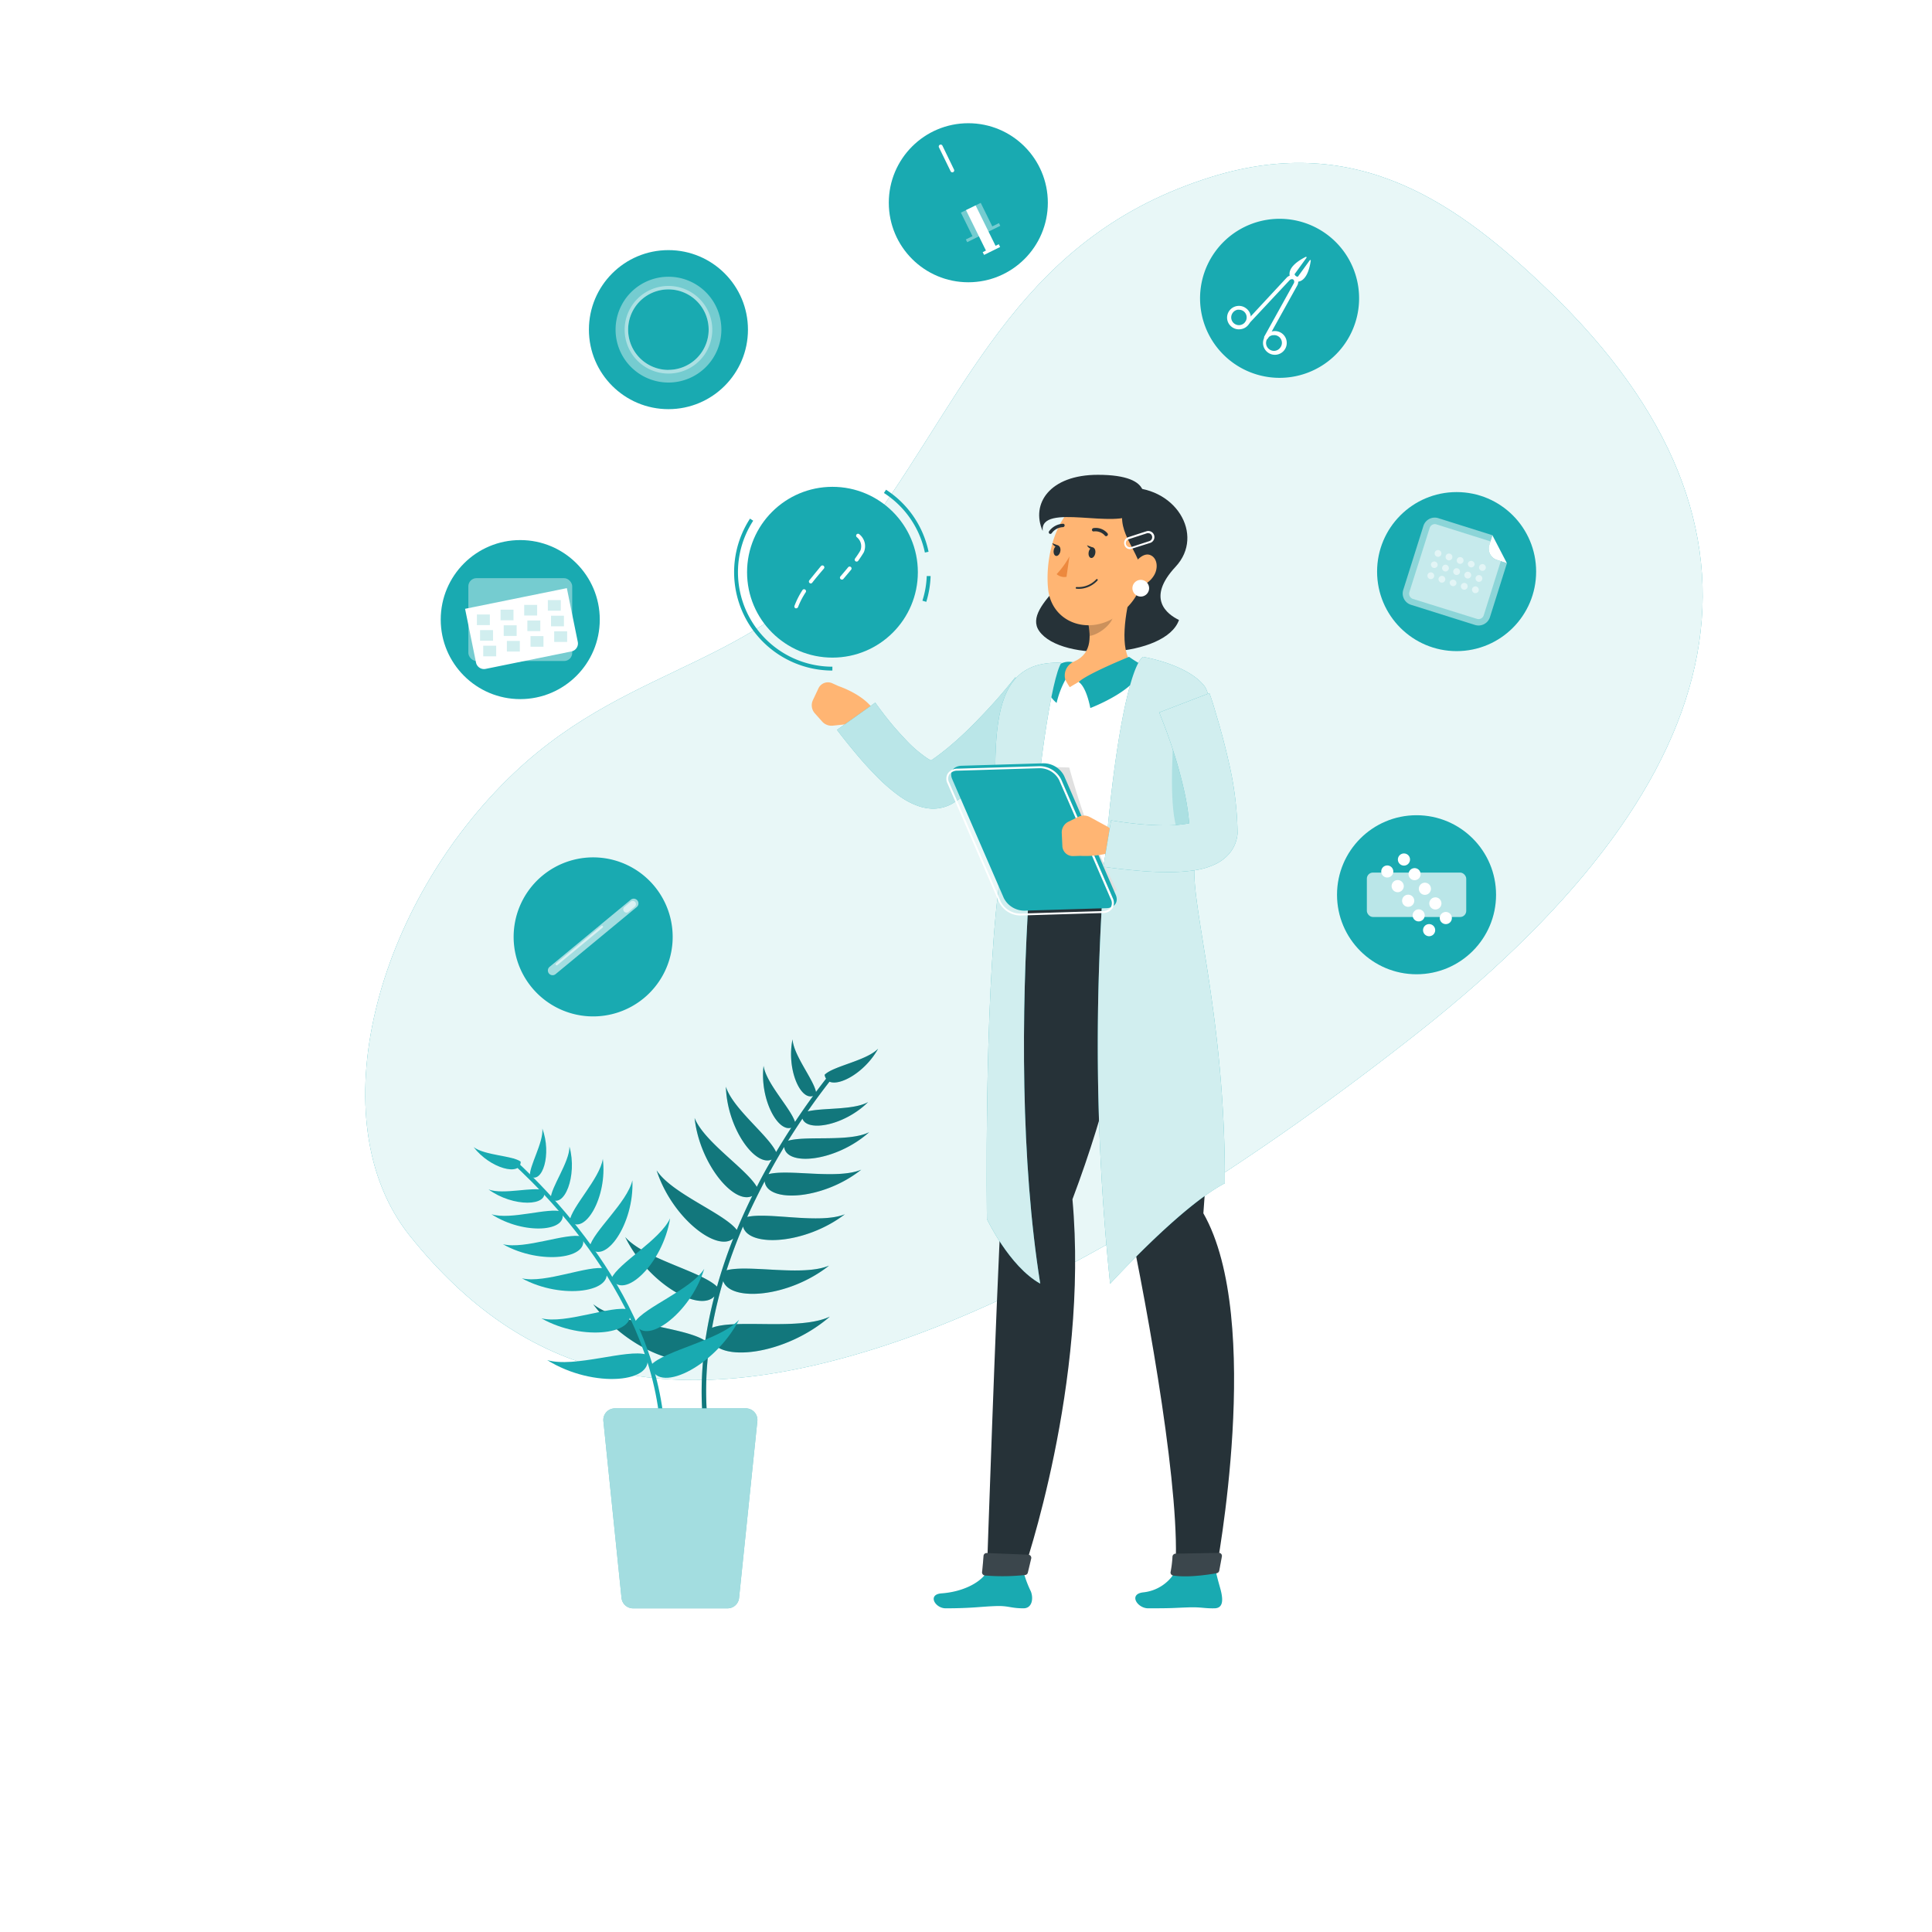 <svg class="animated" id="freepik_stories-contraception-methods" xmlns="http://www.w3.org/2000/svg"
  viewBox="0 0 500 500" version="1.1" xmlns:xlink="http://www.w3.org/1999/xlink" xmlns:svgjs="http://svgjs.com/svgjs">
  <style>
    svg#freepik_stories-contraception-methods:not(.animated) .animable {
      opacity: 0;
    }

    svg#freepik_stories-contraception-methods.animated #freepik--contraception-methods--inject-69 {
      animation: 1.5s Infinite linear wind;
      animation-delay: 0s;
    }

    svg#freepik_stories-contraception-methods.animated #freepik--Character--inject-69 {
      animation: 1.5s Infinite linear floating;
      animation-delay: 0s;
    }

    @keyframes wind {
      0% {
        transform: rotate(0deg);
      }

      25% {
        transform: rotate(1deg);
      }

      75% {
        transform: rotate(-1deg);
      }
    }

    @keyframes floating {
      0% {
        opacity: 1;
        transform: translateY(0px);
      }

      50% {
        transform: translateY(-10px);
      }

      100% {
        opacity: 1;
        transform: translateY(0px);
      }
    }

    .animator-hidden {
      display: none;
    }
  </style>
  <g id="freepik--background-simple--inject-69" class="animable" style="transform-origin: 267.587px 199.665px;">
    <path
      d="M106.09,319.86c-23.77-29.66-9-85.76,27-119.87,31.44-29.75,65.25-26.63,92.7-65,25.58-35.75,39.05-74,87.62-89.17C351.64,33.9,377.82,53.08,401,75.44c63.42,61.16,49.62,125.45-33.24,191.18C328.16,298,276.15,332.78,229.3,348.13,173.08,366.55,135.55,356.64,106.09,319.86Z"
      style="fill: #19aab1; transform-origin: 267.587px 199.665px;" id="elu5uwaqhyxp" class="animable"></path>
    <g id="elpj14b9b9le">
      <path
        d="M106.09,319.86c-23.77-29.66-9-85.76,27-119.87,31.44-29.75,65.25-26.63,92.7-65,25.58-35.75,39.05-74,87.62-89.17C351.64,33.9,377.82,53.08,401,75.44c63.42,61.16,49.62,125.45-33.24,191.18C328.16,298,276.15,332.78,229.3,348.13,173.08,366.55,135.55,356.64,106.09,319.86Z"
        style="fill: rgb(255, 255, 255); opacity: 0.9; transform-origin: 267.587px 199.665px;" class="animable"
        id="eltf8ksed9cbr"></path>
    </g>
  </g>
  <g id="freepik--Shadow--inject-69" class="animable animator-hidden" style="transform-origin: 250px 416.24px;">
    <ellipse id="freepik--path--inject-69" cx="250" cy="416.24" rx="193.89" ry="11.32"
      style="fill: rgb(245, 245, 245); transform-origin: 250px 416.24px;" class="animable"></ellipse>
  </g>
  <g id="freepik--contraception-methods--inject-69" class="animable" style="transform-origin: 257.39px 146.97px;">
    <g id="elbi5rtunglri">
      <circle cx="250.6" cy="52.47" r="20.58"
        style="fill: #19aab1; transform-origin: 250.6px 52.47px; transform: rotate(-2.85deg);" class="animable"
        id="el22kohm2olfaj"></circle>
    </g>
    <path
      d="M246.47,44.6a.51.51,0,0,1-.45-.27L243,38.14a.5.5,0,0,1,.9-.44l3,6.18a.5.5,0,0,1-.23.67A.42.42,0,0,1,246.47,44.6Z"
      style="fill: rgb(255, 255, 255); transform-origin: 244.95px 41.01px;" id="eld5aqffop9hg" class="animable">
    </path>
    <g id="elmn3zvnoo43k">
      <polygon
        points="256.81 58.59 253.81 52.5 248.68 55.03 251.68 61.12 249.96 61.97 250.31 62.67 258.87 58.44 258.53 57.74 256.81 58.59"
        style="fill: rgb(255, 255, 255); opacity: 0.4; transform-origin: 253.775px 57.585px;" class="animable"
        id="el4wgkxoa3pw3"></polygon>
    </g>
    <polygon
      points="257.65 63.62 252.49 53.16 250 54.38 255.16 64.84 254.32 65.26 254.68 65.97 258.83 63.92 258.48 63.2 257.65 63.62"
      style="fill: rgb(255, 255, 255); transform-origin: 254.415px 59.565px;" id="elj43rpvi7ehh" class="animable">
    </polygon>
    <path d="M347.82,89.28a20.58,20.58,0,1,1-4.59-28.74A20.58,20.58,0,0,1,347.82,89.28Z"
      style="fill: #19aab1; transform-origin: 331.155px 77.205px;" id="els4173d86kc" class="animable"></path>
    <path d="M338.13,66.69,334.28,72a.16.16,0,0,1-.26,0c-.38-.65-1.23-2.91,3.91-5.53A.16.16,0,0,1,338.13,66.69Z"
      style="fill: rgb(255, 255, 255); transform-origin: 335.934px 69.263px;" id="elz99a20jafqa" class="animable">
    </path>
    <path
      d="M327.65,87.79a.53.53,0,0,1-.24-.06.49.49,0,0,1-.19-.68l7.59-13.69a.87.87,0,0,0,0-.91l-.7-1a.49.49,0,0,1,.13-.69.5.5,0,0,1,.69.12l.7,1a1.87,1.87,0,0,1,.1,2l-7.6,13.7A.5.5,0,0,1,327.65,87.79Z"
      style="fill: rgb(255, 255, 255); transform-origin: 331.562px 79.233px;" id="elvgkkot892si" class="animable">
    </path>
    <path
      d="M329.7,91.81a3.07,3.07,0,1,1,.48,0A2.59,2.59,0,0,1,329.7,91.81Zm0-5.06a1.83,1.83,0,0,0-.33,0,2,2,0,0,0-1.32.82,2,2,0,0,0,.45,2.83,2,2,0,0,0,2.84-.45h0a2,2,0,0,0-1.64-3.22Z"
      style="fill: rgb(255, 255, 255); transform-origin: 329.94px 88.75px;" id="el8ymstmvsrxc" class="animable">
    </path>
    <path d="M339,67.31l-3.85,5.31a.15.15,0,0,0,.08.24c.74.17,3.16.26,4-5.44A.15.15,0,0,0,339,67.31Z"
      style="fill: rgb(255, 255, 255); transform-origin: 337.173px 70.099px;" id="eljlfdmkcj9cn" class="animable">
    </path>
    <path
      d="M322.67,84.18a.48.48,0,0,1-.34-.14.48.48,0,0,1,0-.7L333,71.85a1.85,1.85,0,0,1,1.89-.51l1.17.35a.49.49,0,0,1,.34.62.5.5,0,0,1-.62.33l-1.17-.35a.87.87,0,0,0-.88.24L323,84A.52.52,0,0,1,322.67,84.18Z"
      style="fill: rgb(255, 255, 255); transform-origin: 329.301px 77.72px;" id="el3odq1ic21ch" class="animable">
    </path>
    <path
      d="M320.61,85.23a3,3,0,0,1-1.77-.58,3,3,0,0,1-.68-4.24h0a3.05,3.05,0,0,1,2-1.21,3,3,0,0,1,2.25.54,3,3,0,0,1-1.3,5.45A3.88,3.88,0,0,1,320.61,85.23Zm0-5.07a1.84,1.84,0,0,0-.33,0A2,2,0,0,0,319,81h0a2,2,0,1,0,2.84-.45A2,2,0,0,0,320.62,80.16Zm-2.06.55h0Z"
      style="fill: rgb(255, 255, 255); transform-origin: 320.642px 82.196px;" id="el2f2ysh5sm2b" class="animable">
    </path>
    <g id="elaq3sfq1ian">
      <circle cx="376.97" cy="147.93" r="20.58"
        style="fill: #19aab1; transform-origin: 376.97px 147.93px; transform: rotate(-14.13deg);" class="animable"
        id="elg3ct4u3fg8o"></circle>
    </g>
    <g id="el5hsm0n4q9tk">
      <path
        d="M390,145.74l-4.41,14a3.09,3.09,0,0,1-3.85,2l-16.58-5.22a3.07,3.07,0,0,1-2-3.85l5.22-16.57a3.07,3.07,0,0,1,3.85-2l14,4.41-.8,2.56a3.07,3.07,0,0,0,2,3.85Z"
        style="fill: rgb(255, 255, 255); opacity: 0.5; transform-origin: 376.509px 147.918px;" class="animable"
        id="el86ipzp1sq8x"></path>
    </g>
    <g id="eltbs40f34ac">
      <path
        d="M388.4,145.24l-4.41,14a1.41,1.41,0,0,1-1.76.92L365.66,155a1.42,1.42,0,0,1-.92-1.76L370,136.62a1.4,1.4,0,0,1,1.76-.91l14,4.41-.3,1a3.07,3.07,0,0,0,2,3.85Z"
        style="fill: rgb(255, 255, 255); opacity: 0.5; transform-origin: 376.54px 147.933px;" class="animable"
        id="elbz6qp9diufw"></path>
    </g>
    <g id="eliwzs46zsh8">
      <path d="M377.81,148.2a.88.88,0,1,1-.57-1.11A.89.89,0,0,1,377.81,148.2Z"
        style="fill: rgb(255, 255, 255); opacity: 0.5; transform-origin: 376.972px 147.928px;" class="animable"
        id="eliq39x5fza8"></path>
    </g>
    <g id="ely67oytju8um">
      <path d="M376.91,151.08a.88.88,0,0,1-1.11.58.9.9,0,0,1-.58-1.11.89.89,0,0,1,1.69.53Z"
        style="fill: rgb(255, 255, 255); opacity: 0.5; transform-origin: 376.056px 150.856px;" class="animable"
        id="elsiuw7ijodss"></path>
    </g>
    <g id="ell6540shiqje">
      <path d="M378.72,145.32a.88.88,0,1,1-.57-1.11A.88.88,0,0,1,378.72,145.32Z"
        style="fill: rgb(255, 255, 255); opacity: 0.5; transform-origin: 377.883px 145.049px;" class="animable"
        id="elk5ekambfk6"></path>
    </g>
    <g id="els2u83l3039e">
      <path d="M380.7,149.11a.88.88,0,0,1-1.11.57.88.88,0,0,1,.53-1.68A.89.89,0,0,1,380.7,149.11Z"
        style="fill: rgb(255, 255, 255); opacity: 0.5; transform-origin: 379.857px 148.841px;" class="animable"
        id="el3maobvv6esv"></path>
    </g>
    <g id="el0f3ujpts7tw">
      <path d="M379.79,152a.88.88,0,1,1-1.68-.53.88.88,0,0,1,1.68.53Z"
        style="fill: rgb(255, 255, 255); opacity: 0.5; transform-origin: 378.95px 151.735px;" class="animable"
        id="el8alvm8ooq1v"></path>
    </g>
    <g id="elffuc80unbsp">
      <path d="M381.61,146.22a.88.88,0,0,1-1.11.58.9.9,0,0,1-.58-1.11.89.89,0,0,1,1.69.53Z"
        style="fill: rgb(255, 255, 255); opacity: 0.5; transform-origin: 380.756px 145.996px;" class="animable"
        id="elmnt6sn6zei"></path>
    </g>
    <g id="elfv8fm43k6bu">
      <path d="M383.58,150a.88.88,0,0,1-1.68-.52.88.88,0,1,1,1.68.52Z"
        style="fill: rgb(255, 255, 255); opacity: 0.5; transform-origin: 382.75px 149.707px;" class="animable"
        id="elgy9q0ylvmpr"></path>
    </g>
    <g id="eloarz0wuwhcq">
      <path d="M382.67,152.9a.88.88,0,1,1-.57-1.11A.89.89,0,0,1,382.67,152.9Z"
        style="fill: rgb(255, 255, 255); opacity: 0.5; transform-origin: 381.832px 152.628px;" class="animable"
        id="elh0w57i98p46"></path>
    </g>
    <g id="el1lejvlcnb4r">
      <path d="M384.49,147.13a.88.88,0,1,1-.58-1.11A.89.89,0,0,1,384.49,147.13Z"
        style="fill: rgb(255, 255, 255); opacity: 0.5; transform-origin: 383.651px 146.861px;" class="animable"
        id="el1pg413d99dr"></path>
    </g>
    <g id="elub2sy3gdsb8">
      <path d="M374.93,147.29a.88.88,0,1,1-.58-1.11A.89.89,0,0,1,374.93,147.29Z"
        style="fill: rgb(255, 255, 255); opacity: 0.5; transform-origin: 374.091px 147.021px;" class="animable"
        id="eleyjbma4frna"></path>
    </g>
    <g id="eluo43bi7yyho">
      <path d="M374,150.18a.88.88,0,1,1-.57-1.11A.88.88,0,0,1,374,150.18Z"
        style="fill: rgb(255, 255, 255); opacity: 0.5; transform-origin: 373.163px 149.908px;" class="animable"
        id="el5dfzev5vwab"></path>
    </g>
    <g id="eloq6hxfv53vj">
      <path d="M375.84,144.41a.88.88,0,0,1-1.11.57.88.88,0,0,1,.53-1.68A.89.89,0,0,1,375.84,144.41Z"
        style="fill: rgb(255, 255, 255); opacity: 0.5; transform-origin: 374.998px 144.141px;" class="animable"
        id="elag56mi6a0nu"></path>
    </g>
    <g id="elurnt1bjtnl">
      <path d="M372.05,146.38a.88.88,0,0,1-1.11.58.9.9,0,0,1-.58-1.11.89.89,0,0,1,1.69.53Z"
        style="fill: rgb(255, 255, 255); opacity: 0.5; transform-origin: 371.196px 146.156px;" class="animable"
        id="elv4fipcuv5k"></path>
    </g>
    <g id="elherbyoihoq8">
      <path d="M371.14,149.27a.88.88,0,0,1-1.11.57.88.88,0,0,1,.53-1.68A.89.89,0,0,1,371.14,149.27Z"
        style="fill: rgb(255, 255, 255); opacity: 0.5; transform-origin: 370.297px 149.001px;" class="animable"
        id="el6vj55lfes4f"></path>
    </g>
    <g id="elo8xztg3brkp">
      <path d="M373,143.5a.88.88,0,1,1-.57-1.11A.89.89,0,0,1,373,143.5Z"
        style="fill: rgb(255, 255, 255); opacity: 0.5; transform-origin: 372.162px 143.229px;" class="animable"
        id="elbros2d5kalv"></path>
    </g>
    <path d="M386.23,138.52l-.81,2.56a3.09,3.09,0,0,0,2,3.85l2.56.81Z"
      style="fill: rgb(255, 255, 255); transform-origin: 387.631px 142.13px;" id="elb8mhyy617i" class="animable"></path>
    <g id="eliwp4ob88m9m">
      <circle cx="172.99" cy="85.31" r="20.58"
        style="fill: #19aab1; transform-origin: 172.99px 85.31px; transform: rotate(-22.5deg);" class="animable"
        id="elhtvta6hd62v"></circle>
    </g>
    <g id="elfganvro0keo">
      <g style="opacity: 0.4; transform-origin: 173px 85.31px;" class="animable" id="el21bbzrte8gl">
        <path
          d="M173,71.62a13.69,13.69,0,1,0,13.69,13.69A13.68,13.68,0,0,0,173,71.62Zm0,24.1A10.42,10.42,0,1,1,183.4,85.31,10.41,10.41,0,0,1,173,95.72Z"
          style="fill: rgb(255, 255, 255); transform-origin: 173px 85.31px;" id="el7sepnjixav3" class="animable"></path>
      </g>
    </g>
    <g id="el1zcn5u6getv">
      <g style="opacity: 0.4; transform-origin: 173px 85.34px;" class="animable" id="elnlvi1yw1ejf">
        <path
          d="M173,74a11.34,11.34,0,1,0,11.34,11.34A11.34,11.34,0,0,0,173,74Zm0,21.75A10.42,10.42,0,1,1,183.4,85.31,10.41,10.41,0,0,1,173,95.72Z"
          style="fill: rgb(255, 255, 255); transform-origin: 173px 85.34px;" id="el1j4z1cdf2dt" class="animable"></path>
      </g>
    </g>
    <g id="elvrakri79bf">
      <circle cx="366.6" cy="231.56" r="20.58"
        style="fill: #19aab1; transform-origin: 366.6px 231.56px; transform: rotate(-80.59deg);" class="animable"
        id="elcm3f493boj"></circle>
    </g>
    <g id="elfxhilokq48q">
      <rect x="353.74" y="225.82" width="25.72" height="11.5" rx="1.58"
        style="fill: rgb(255, 255, 255); opacity: 0.7; transform-origin: 366.6px 231.57px; transform: rotate(54.41deg);"
        class="animable" id="el5oz641gde3l"></rect>
    </g>
    <path d="M369.68,231.29a1.57,1.57,0,1,1,.36-2.19A1.58,1.58,0,0,1,369.68,231.29Z"
      style="fill: rgb(255, 255, 255); transform-origin: 368.762px 230.015px;" id="elbcld7ax9kt9" class="animable">
    </path>
    <path d="M365.35,234.39a1.57,1.57,0,1,1,.36-2.19A1.56,1.56,0,0,1,365.35,234.39Z"
      style="fill: rgb(255, 255, 255); transform-origin: 364.436px 233.115px;" id="elpvca324gp7" class="animable">
    </path>
    <path d="M372.39,235.08a1.57,1.57,0,1,1,.36-2.19A1.57,1.57,0,0,1,372.39,235.08Z"
      style="fill: rgb(255, 255, 255); transform-origin: 371.474px 233.805px;" id="el8u1fuw34z6b" class="animable">
    </path>
    <path d="M368.06,238.17a1.56,1.56,0,1,1,.36-2.18A1.56,1.56,0,0,1,368.06,238.17Z"
      style="fill: rgb(255, 255, 255); transform-origin: 367.153px 236.901px;" id="elzswaoofjnpj" class="animable">
    </path>
    <path d="M375.1,238.86a1.57,1.57,0,1,1,.36-2.18A1.58,1.58,0,0,1,375.1,238.86Z"
      style="fill: rgb(255, 255, 255); transform-origin: 374.177px 237.588px;" id="elt2pq4ps053h" class="animable">
    </path>
    <path d="M370.77,242a1.57,1.57,0,1,1,.36-2.19A1.57,1.57,0,0,1,370.77,242Z"
      style="fill: rgb(255, 255, 255); transform-origin: 369.854px 240.725px;" id="el403uoh1kcgp" class="animable">
    </path>
    <path d="M367,227.5a1.56,1.56,0,1,1,.36-2.18A1.57,1.57,0,0,1,367,227.5Z"
      style="fill: rgb(255, 255, 255); transform-origin: 366.091px 226.231px;" id="el5hf7khc9uud" class="animable">
    </path>
    <path d="M362.64,230.6a1.57,1.57,0,1,1,.36-2.18A1.55,1.55,0,0,1,362.64,230.6Z"
      style="fill: rgb(255, 255, 255); transform-origin: 361.723px 229.328px;" id="el7s5qxex0xba" class="animable">
    </path>
    <path d="M364.26,223.72a1.57,1.57,0,1,1,.36-2.19A1.58,1.58,0,0,1,364.26,223.72Z"
      style="fill: rgb(255, 255, 255); transform-origin: 363.342px 222.445px;" id="el60r42wkwbb" class="animable">
    </path>
    <path d="M359.93,226.81a1.56,1.56,0,1,1,.36-2.18A1.55,1.55,0,0,1,359.93,226.81Z"
      style="fill: rgb(255, 255, 255); transform-origin: 359.025px 225.541px;" id="el3av65p0lbck" class="animable">
    </path>
    <path d="M166.62,258.33a20.58,20.58,0,1,1,2.73-29A20.58,20.58,0,0,1,166.62,258.33Z"
      style="fill: #19aab1; transform-origin: 153.509px 242.467px;" id="el5ofznpwt9y2" class="animable"></path>
    <g id="ely6lay7o9xi">
      <path
        d="M142.07,251.94h0a1.23,1.23,0,0,1,.16-1.72l21-17.36a1.22,1.22,0,0,1,1.72.16h0a1.22,1.22,0,0,1-.16,1.72l-21,17.36A1.22,1.22,0,0,1,142.07,251.94Z"
        style="fill: rgb(255, 255, 255); opacity: 0.6; transform-origin: 153.512px 242.48px;" class="animable"
        id="elz5xlykj4g7"></path>
    </g>
    <g id="el1db5n4iqvv9">
      <path
        d="M161.49,235.87h0a.82.82,0,0,1,.11-1.16l1.64-1.36a.83.83,0,0,1,1.16.11h0a.84.84,0,0,1-.11,1.16L162.64,236A.81.81,0,0,1,161.49,235.87Z"
        style="fill: rgb(255, 255, 255); opacity: 0.6; transform-origin: 162.941px 234.673px;" class="animable"
        id="el5ldq5n3rpsr"></path>
    </g>
    <g id="el0xfigpa0f0ac">
      <path
        d="M143.87,249.75h0a.28.28,0,0,1,0-.39l11.73-9.71a.28.28,0,0,1,.39,0h0a.28.28,0,0,1,0,.39l-11.73,9.71A.28.28,0,0,1,143.87,249.75Z"
        style="fill: rgb(255, 255, 255); opacity: 0.6; transform-origin: 149.93px 244.7px;" class="animable"
        id="elw4jcl72r6i"></path>
    </g>
    <g id="elvxgfs04wi9p">
      <circle cx="134.64" cy="160.35" r="20.58"
        style="fill: #19aab1; transform-origin: 134.64px 160.35px; transform: rotate(-86.46deg);" class="animable"
        id="elx0iu4p7cid"></circle>
    </g>
    <g id="el3tqn4y7rfa4">
      <rect x="121.21" y="149.63" width="26.88" height="21.44" rx="2.1"
        style="fill: rgb(255, 255, 255); opacity: 0.4; transform-origin: 134.65px 160.35px; transform: rotate(-11.49deg);"
        class="animable" id="elibq71wcoxs"></rect>
    </g>
    <path d="M120.36,157.56l2.83,13.91a2.11,2.11,0,0,0,2.48,1.64l22.22-4.52a2.1,2.1,0,0,0,1.64-2.47l-2.83-13.91Z"
      style="fill: rgb(255, 255, 255); transform-origin: 134.965px 162.681px;" id="el2lwjg168jul" class="animable">
    </path>
    <g id="el9o36gykrzb">
      <rect x="135.66" y="156.54" width="3.35" height="2.75"
        style="fill: #19aab1; opacity: 0.2; transform-origin: 137.335px 157.915px; transform: rotate(-11.49deg);"
        class="animable" id="ela07nyy394qn"></rect>
    </g>
    <g id="el468ggmofee">
      <rect x="136.48" y="160.58" width="3.35" height="2.75"
        style="fill: #19aab1; opacity: 0.2; transform-origin: 138.155px 161.955px; transform: rotate(-11.49deg);"
        class="animable" id="elatlje71qmsq"></rect>
    </g>
    <g id="elyjg7x71gxtf">
      <rect x="141.78" y="155.3" width="3.35" height="2.75"
        style="fill: #19aab1; opacity: 0.2; transform-origin: 143.455px 156.675px; transform: rotate(-11.49deg);"
        class="animable" id="elx2pmo8e2df"></rect>
    </g>
    <g id="el81kemq8xfed">
      <rect x="142.6" y="159.34" width="3.35" height="2.75"
        style="fill: #19aab1; opacity: 0.2; transform-origin: 144.275px 160.715px; transform: rotate(-11.49deg);"
        class="animable" id="elbbdqoaq0orm"></rect>
    </g>
    <g id="eln5hqf5retdt">
      <rect x="129.54" y="157.78" width="3.35" height="2.75"
        style="fill: #19aab1; opacity: 0.2; transform-origin: 131.215px 159.155px; transform: rotate(-11.49deg);"
        class="animable" id="elnnjmjjpproa"></rect>
    </g>
    <g id="elpiz34expxo">
      <rect x="130.36" y="161.83" width="3.35" height="2.75"
        style="fill: #19aab1; opacity: 0.2; transform-origin: 132.035px 163.205px; transform: rotate(-11.49deg);"
        class="animable" id="elo3d5x1o70vd"></rect>
    </g>
    <g id="elt47u6lf61n">
      <rect x="123.42" y="159.03" width="3.35" height="2.75"
        style="fill: #19aab1; opacity: 0.2; transform-origin: 125.095px 160.405px; transform: rotate(-11.49deg);"
        class="animable" id="elexgcakxicz"></rect>
    </g>
    <g id="eltqa2shi7jrf">
      <rect x="124.24" y="163.07" width="3.35" height="2.75"
        style="fill: #19aab1; opacity: 0.2; transform-origin: 125.915px 164.445px; transform: rotate(-11.49deg);"
        class="animable" id="el99j2mp34qov"></rect>
    </g>
    <g id="elop3ryxkuqt">
      <rect x="137.3" y="164.62" width="3.35" height="2.75"
        style="fill: #19aab1; opacity: 0.2; transform-origin: 138.975px 165.995px; transform: rotate(-11.49deg);"
        class="animable" id="elqxafcr9rhsa"></rect>
    </g>
    <g id="elqns235v618q">
      <rect x="143.43" y="163.38" width="3.35" height="2.75"
        style="fill: #19aab1; opacity: 0.2; transform-origin: 145.105px 164.755px; transform: rotate(-11.49deg);"
        class="animable" id="elmixt1oht7k8"></rect>
    </g>
    <g id="elkf4juvd95nn">
      <rect x="131.18" y="165.87" width="3.35" height="2.75"
        style="fill: #19aab1; opacity: 0.2; transform-origin: 132.855px 167.245px; transform: rotate(-11.49deg);"
        class="animable" id="elqfl0a9tlqe8"></rect>
    </g>
    <g id="el6temc86gp92">
      <rect x="125.06" y="167.11" width="3.35" height="2.75"
        style="fill: #19aab1; opacity: 0.2; transform-origin: 126.735px 168.485px; transform: rotate(-11.49deg);"
        class="animable" id="eltt9lsbw0lrc"></rect>
    </g>
  </g>
  <g id="freepik--Character--inject-69" class="animable" style="transform-origin: 255.133px 269.558px;">
    <path
      d="M290.93,126.21c13.24-.74,21,12.21,13.32,20.45s-2.22,12.29.87,13.79c-3.38,9.74-30.44,11.08-36.18,2.86-4.82-6.9,14-15.78,9.46-23.31S280.63,126,290.93,126.21Z"
      style="fill: rgb(38, 50, 56); transform-origin: 287.717px 147.443px;" id="el2fho0wpmwc7" class="animable"></path>
    <path
      d="M210.9,184.63l1.86,2.09a3.25,3.25,0,0,0,2.78,1.08l4.89-.52a6.09,6.09,0,0,0,4.66-3.07l.59-1.06c-2.84-3.68-8.63-5.57-8.63-5.57l-1.59-.72a2.71,2.71,0,0,0-3.64,1.27l-1.47,3.13A3.12,3.12,0,0,0,210.9,184.63Z"
      style="fill: rgb(255, 181, 115); transform-origin: 217.881px 182.201px;" id="elxkb1s18yygd" class="animable">
    </path>
    <path
      d="M273.44,184.15c-1.07,1.2-2,2.24-3.07,3.33s-2.05,2.12-3.09,3.17c-2.09,2.09-4.2,4.16-6.4,6.16a93.73,93.73,0,0,1-14.55,11.25l-.05,0a4,4,0,0,1-.4.22,10.14,10.14,0,0,1-4.68,1,12.36,12.36,0,0,1-3.57-.69,19.49,19.49,0,0,1-4.67-2.43,45,45,0,0,1-6.35-5.51c-1.86-1.88-3.57-3.8-5.2-5.76s-3.19-3.87-4.79-6l9.9-7.05c1.24,1.74,2.69,3.65,4.12,5.38s3,3.43,4.51,5a33.12,33.12,0,0,0,4.64,3.9,7.79,7.79,0,0,0,1.74.9c.15.05.18,0,0,0a2.37,2.37,0,0,0-1.17.26l-.45.24a62.3,62.3,0,0,0,6.12-4.6c2-1.7,4-3.55,5.89-5.47s3.79-3.91,5.61-5.95c.9-1,1.8-2.06,2.68-3.11s1.77-2.13,2.53-3.1Z"
      style="fill: #19aab1; transform-origin: 245.03px 192.287px;" id="el9qmxa4x9e3b" class="animable"></path>
    <g id="elr166lhr57bb">
      <path
        d="M273.44,184.15c-1.07,1.2-2,2.24-3.07,3.33s-2.05,2.12-3.09,3.17c-2.09,2.09-4.2,4.16-6.4,6.16a93.73,93.73,0,0,1-14.55,11.25l-.05,0a4,4,0,0,1-.4.22,10.14,10.14,0,0,1-4.68,1,12.36,12.36,0,0,1-3.57-.69,19.49,19.49,0,0,1-4.67-2.43,45,45,0,0,1-6.35-5.51c-1.86-1.88-3.57-3.8-5.2-5.76s-3.19-3.87-4.79-6l9.9-7.05c1.24,1.74,2.69,3.65,4.12,5.38s3,3.43,4.51,5a33.12,33.12,0,0,0,4.64,3.9,7.79,7.79,0,0,0,1.74.9c.15.05.18,0,0,0a2.37,2.37,0,0,0-1.17.26l-.45.24a62.3,62.3,0,0,0,6.12-4.6c2-1.7,4-3.55,5.89-5.47s3.79-3.91,5.61-5.95c.9-1,1.8-2.06,2.68-3.11s1.77-2.13,2.53-3.1Z"
        style="fill: rgb(255, 255, 255); opacity: 0.7; transform-origin: 245.03px 192.287px;" class="animable"
        id="el16c8rquk0zih"></path>
    </g>
    <path
      d="M297.14,416.23c7,0,6.46-.11,10.37-.24,3.35-.12,4.14.3,6.82.24,2.25-.05,2.22-2.2,1.6-4.67-.32-1.24-.81-2.76-1.24-4.77H304.13a10.86,10.86,0,0,1-8.35,5.32C292,412.61,294.37,416.23,297.14,416.23Z"
      style="fill: #19aab1; transform-origin: 305.055px 411.513px;" id="el2fdlu6w9es4" class="animable"></path>
    <path
      d="M244.73,416.23c6.83,0,9.13-.45,13-.58,3.3-.12,3.81.58,7.15.58,2.21,0,2.63-2.49,1.91-4.36a28.7,28.7,0,0,1-1.91-5.08h-9.43c-1.84,3-6.57,5.2-11.77,5.57C239.93,412.63,242,416.23,244.73,416.23Z"
      style="fill: #19aab1; transform-origin: 254.377px 411.51px;" id="el5bz205xoqfj" class="animable"></path>
    <path
      d="M261.43,230s-3.66,49.16-2.21,80.38c-1.56,29.31-3.8,96.43-3.8,96.43.16,1.5,8.05.9,9.43,0,0,0,17-48.89,12.7-96.43C296.23,260.78,294.14,230,294.14,230Z"
      style="fill: rgb(38, 50, 56); transform-origin: 274.815px 318.862px;" id="elwldtxmpx36h" class="animable"></path>
    <path
      d="M271.24,230s14.51,55.49,20.27,82.74c6.06,28.61,14.24,75.06,12.62,94.07,1.6.95,7.33,1,10.56,0,0,0,12.47-65.26-3.26-92.81,5.5-67.79-12.47-84-12.47-84Z"
      style="fill: rgb(38, 50, 56); transform-origin: 295.31px 318.771px;" id="elj0k6p1rx9n9" class="animable"></path>
    <path
      d="M303.44,402.83a28.59,28.59,0,0,1-.47,3.91.78.78,0,0,0,.65,1c3.85.62,9.47-.28,11.25-.6a.82.82,0,0,0,.67-.67l.68-3.65a.79.79,0,0,0-.8-.94l-11.17.21A.83.83,0,0,0,303.44,402.83Z"
      style="fill: rgb(38, 50, 56); transform-origin: 309.585px 404.916px;" id="el5pi3n91kajt" class="animable"></path>
    <g id="el6kn9m31otkp">
      <path
        d="M303.44,402.83a28.59,28.59,0,0,1-.47,3.91.78.78,0,0,0,.65,1c3.85.62,9.47-.28,11.25-.6a.82.82,0,0,0,.67-.67l.68-3.65a.79.79,0,0,0-.8-.94l-11.17.21A.83.83,0,0,0,303.44,402.83Z"
        style="fill: rgb(255, 255, 255); opacity: 0.1; transform-origin: 309.585px 404.916px;" class="animable"
        id="el2vnjgxex6oy"></path>
    </g>
    <path
      d="M254.54,402.66c-.08,1-.22,2.83-.38,4.17a.81.81,0,0,0,.7.9,56,56,0,0,0,10.41-.12A.81.81,0,0,0,266,407l.87-3.65a.82.82,0,0,0-.76-1l-10.71-.42A.79.79,0,0,0,254.54,402.66Z"
      style="fill: rgb(38, 50, 56); transform-origin: 260.522px 404.921px;" id="el8qvpbap7pdv" class="animable"></path>
    <g id="el9hddghhq82">
      <path
        d="M254.54,402.66c-.08,1-.22,2.83-.38,4.17a.81.81,0,0,0,.7.9,56,56,0,0,0,10.41-.12A.81.81,0,0,0,266,407l.87-3.65a.82.82,0,0,0-.76-1l-10.71-.42A.79.79,0,0,0,254.54,402.66Z"
        style="fill: rgb(255, 255, 255); opacity: 0.1; transform-origin: 260.522px 404.921px;" class="animable"
        id="eltufhhbwqqr"></path>
    </g>
    <path
      d="M259.31,185.79a167.31,167.31,0,0,0,.24,17.17c.29,7.46.8,14.79,1.88,27H299c-.75-10.58.48-22.62,7.22-46.41a8.76,8.76,0,0,0-7.49-11.38c-1.49-.15-3.06-.27-4.68-.35a118.08,118.08,0,0,0-17,0c-1.86.17-3.77.4-5.61.65A14.12,14.12,0,0,0,259.31,185.79Z"
      style="fill: rgb(255, 255, 255); transform-origin: 282.914px 200.737px;" id="elvdcsqk6uc8" class="animable">
    </path>
    <path
      d="M292.81,152.65c-1.48,5.48-3.3,15.53.26,19.19,0,0-5.19-.78-16.22,6-3.19-4.58-.82-6-.82-6,6.22-1.46,6.4-6,5.66-10.26Z"
      style="fill: rgb(255, 181, 115); transform-origin: 284.127px 165.245px;" id="el5m4e6zkptq" class="animable">
    </path>
    <path
      d="M279.17,176.5c2.07,1.38,3,6.74,3,6.74s13.72-5.19,13.22-11.25a35.16,35.16,0,0,1-3.19-2S281.29,174.41,279.17,176.5Z"
      style="fill: #19aab1; transform-origin: 287.287px 176.615px;" id="elwcukbevr3s" class="animable"></path>
    <path
      d="M275.72,175.92a23.5,23.5,0,0,0-2.27,6c-5.51-4.55.9-10.07.9-10.07a4.65,4.65,0,0,1,3.28-.47A3.88,3.88,0,0,0,275.72,175.92Z"
      style="fill: #19aab1; transform-origin: 274.422px 176.593px;" id="el6jr5zv6b3ax" class="animable"></path>
    <g id="elmlge4r9v52s">
      <path
        d="M288.28,156.29l-6.59,5.29a17.36,17.36,0,0,1,.3,3c2.36-.34,5.76-2.9,6.19-5.34A8.29,8.29,0,0,0,288.28,156.29Z"
        style="opacity: 0.2; transform-origin: 285.029px 160.435px;" class="animable" id="elibwuv4qws1s"></path>
    </g>
    <path
      d="M297.49,141.65c-1.66,8.85-2.18,12.62-7.23,16.87-7.6,6.39-18,3-19-6-.89-8.12,2-21.24,11.1-24.16A11.53,11.53,0,0,1,297.49,141.65Z"
      style="fill: rgb(255, 181, 115); transform-origin: 284.427px 144.755px;" id="eljcucln6nkno" class="animable">
    </path>
    <path d="M291.09,130.15c-2.69,7.16,3.07,11.42,4.35,17.61C302.11,143.33,302.58,124.81,291.09,130.15Z"
      style="fill: rgb(38, 50, 56); transform-origin: 295.268px 138.476px;" id="elwdn4m4jifwa" class="animable"></path>
    <path
      d="M292.44,142.12a1.58,1.58,0,0,1-.71-.17A1.53,1.53,0,0,1,291,141a1.57,1.57,0,0,1,.09-1.2,1.59,1.59,0,0,1,.91-.78l4.68-1.52a1.57,1.57,0,1,1,1,3h0L292.92,142A1.61,1.61,0,0,1,292.44,142.12Zm4.68-4.16a1,1,0,0,0-.33.06l-4.68,1.52a1.07,1.07,0,0,0-.69,1.34,1.08,1.08,0,0,0,.53.62,1.07,1.07,0,0,0,.82.07l4.68-1.53a1.06,1.06,0,0,0,.68-1.34,1,1,0,0,0-.53-.62A1,1,0,0,0,297.12,138Zm.41,2.32Z"
      style="fill: rgb(255, 255, 255); transform-origin: 294.842px 139.769px;" id="eljbenvkf141" class="animable">
    </path>
    <path d="M283.47,143.12c-.11.75-.58,1.33-1.06,1.29s-.78-.67-.68-1.42.59-1.33,1.07-1.29S283.58,142.37,283.47,143.12Z"
      style="fill: rgb(38, 50, 56); transform-origin: 282.602px 143.055px;" id="elttdxqvnw5g" class="animable"></path>
    <path d="M274.43,142.59c-.11.75-.59,1.33-1.07,1.29s-.78-.67-.67-1.42.58-1.33,1.06-1.29S274.53,141.84,274.43,142.59Z"
      style="fill: rgb(38, 50, 56); transform-origin: 273.558px 142.525px;" id="el9o6ws5l1uqh" class="animable"></path>
    <path d="M274,141.22l-1.69-.64S273,142.05,274,141.22Z"
      style="fill: rgb(38, 50, 56); transform-origin: 273.155px 141.027px;" id="elqo6ukmeqbu" class="animable"></path>
    <path d="M276.77,144a22.25,22.25,0,0,1-3.31,4.59,3,3,0,0,0,2.55.69Z"
      style="fill: rgb(237, 137, 62); transform-origin: 275.115px 146.667px;" id="eltzw455uofo" class="animable"></path>
    <path
      d="M279.83,152.36a7.37,7.37,0,0,1-1.25,0,.2.2,0,0,1-.18-.24.24.24,0,0,1,.25-.2,6.28,6.28,0,0,0,5.07-2,.21.21,0,0,1,.31,0,.22.22,0,0,1,0,.31A6.66,6.66,0,0,1,279.83,152.36Z"
      style="fill: rgb(38, 50, 56); transform-origin: 281.245px 151.119px;" id="el0qnin8l68of" class="animable"></path>
    <path
      d="M298.49,149.17a6.17,6.17,0,0,1-4.21,2.7c-2.12.24-2.66-2.23-1.63-4.46.93-2,3.14-4.55,5.06-3.75S299.82,147.27,298.49,149.17Z"
      style="fill: rgb(255, 181, 115); transform-origin: 295.745px 147.698px;" id="elsopyza6nd2" class="animable">
    </path>
    <path d="M297.39,152.23a2.16,2.16,0,1,1-2.16-2.16A2.16,2.16,0,0,1,297.39,152.23Z"
      style="fill: rgb(255, 255, 255); transform-origin: 295.23px 152.23px;" id="elw1374z50y2i" class="animable"></path>
    <path
      d="M286.26,138.77a.41.41,0,0,1-.3-.14,3.27,3.27,0,0,0-2.87-1.1.41.41,0,0,1-.49-.34.48.48,0,0,1,.38-.52,4,4,0,0,1,3.64,1.35.44.44,0,0,1-.05.62A.53.53,0,0,1,286.26,138.77Z"
      style="fill: rgb(38, 50, 56); transform-origin: 284.661px 137.697px;" id="el8k71iivwbje" class="animable"></path>
    <path
      d="M271.89,138.17a.43.43,0,0,1-.31-.08.44.44,0,0,1-.06-.62,4.66,4.66,0,0,1,3.62-1.92.4.4,0,0,1,.38.46.47.47,0,0,1-.48.42,3.73,3.73,0,0,0-2.85,1.56A.5.5,0,0,1,271.89,138.17Z"
      style="fill: rgb(38, 50, 56); transform-origin: 273.472px 136.862px;" id="elrwr3ami091" class="animable"></path>
    <path d="M283,141.76l-1.69-.65S282,142.58,283,141.76Z"
      style="fill: rgb(38, 50, 56); transform-origin: 282.155px 141.559px;" id="elxlt6twnvc3" class="animable"></path>
    <path
      d="M295.82,170c-4.17,2.86-9.75,33.62-11.35,79.38a600,600,0,0,0,2.83,82.86s18.27-20.08,29.68-26c.22-42.7-8.87-71.87-7.82-82.65s7-40.59,2.43-46.19S295.82,170,295.82,170Z"
      style="fill: #19aab1; transform-origin: 300.543px 251.12px;" id="elxr8gb8vavvp" class="animable"></path>
    <g id="elcqn8gv5uxje">
      <path
        d="M295.82,170c-4.17,2.86-9.75,33.62-11.35,79.38a600,600,0,0,0,2.83,82.86s18.27-20.08,29.68-26c.22-42.7-8.87-71.87-7.82-82.65s7-40.59,2.43-46.19S295.82,170,295.82,170Z"
        style="fill: rgb(255, 255, 255); opacity: 0.8; transform-origin: 300.543px 251.12px;" class="animable"
        id="elkykmbzr9bwk"></path>
    </g>
    <path
      d="M274.68,171.53c-4.86,7.21-15.61,97-5.47,160.67-8-4.44-13.79-16.7-13.79-16.7s-.79-55.42,3-85.52C257.64,194.64,253.44,170.7,274.68,171.53Z"
      style="fill: #19aab1; transform-origin: 265.016px 251.855px;" id="elatjkdxa5m3s" class="animable"></path>
    <g id="elsszz6k9v93k">
      <path
        d="M274.68,171.53c-4.86,7.21-15.61,97-5.47,160.67-8-4.44-13.79-16.7-13.79-16.7s-.79-55.42,3-85.52C257.64,194.64,253.44,170.7,274.68,171.53Z"
        style="fill: rgb(255, 255, 255); opacity: 0.8; transform-origin: 265.016px 251.855px;" class="animable"
        id="elr6hn1xvis7"></path>
    </g>
    <path
      d="M289.09,230.41a162.59,162.59,0,0,1-6.83-14.78c-3.08-7.78-5.54-17-5.54-17s-23.32-.88-27.66,1.75c2.54,9.89,13.56,33.75,13.56,33.75S280.25,233.82,289.09,230.41Z"
      style="fill: rgb(224, 224, 224); transform-origin: 269.075px 216.309px;" id="elku5cbu7y5wb" class="animable">
    </path>
    <path
      d="M265.12,235.68l21.2-.64c2.13-.06,3.23-1.62,2.43-3.46l-13.37-30.81a6,6,0,0,0-5.33-3.23l-21.2.64c-2.13.06-3.22,1.62-2.42,3.46l13.37,30.81A6,6,0,0,0,265.12,235.68Z"
      style="fill: #19aab1; transform-origin: 267.589px 216.61px;" id="el8n1zcv46upr" class="animable"></path>
    <path
      d="M264,236.93a6.28,6.28,0,0,1-5.42-3.38L245.2,202.74a2.66,2.66,0,0,1,.08-2.55,3,3,0,0,1,2.57-1.26l21.19-.64a6.28,6.28,0,0,1,5.57,3.38L288,232.48a2.71,2.71,0,0,1-.08,2.56,3,3,0,0,1-2.57,1.25l-21.2.64H264Zm.13-.5v0l21.2-.64a2.55,2.55,0,0,0,2.15-1,2.19,2.19,0,0,0,0-2.09l-13.37-30.81a5.68,5.68,0,0,0-5.09-3.08l-21.2.64a2.57,2.57,0,0,0-2.16,1,2.2,2.2,0,0,0,0,2.09L259,233.35A5.71,5.71,0,0,0,264.12,236.43Z"
      style="fill: rgb(255, 255, 255); transform-origin: 266.598px 217.61px;" id="el30hyjjmd0rj" class="animable">
    </path>
    <path
      d="M276.56,212.63l2.51-1.23a3.28,3.28,0,0,1,3,.06l4.32,2.35a6,6,0,0,1,3.13,4.61l.15,1.21c-4,2.32-10.1,1.86-10.1,1.86l-1.75.06a2.71,2.71,0,0,1-2.88-2.57l-.16-3.45A3.1,3.1,0,0,1,276.56,212.63Z"
      style="fill: rgb(255, 181, 115); transform-origin: 282.224px 216.311px;" id="el4zslmb6gopf" class="animable">
    </path>
    <g id="ele4cm44lq63k">
      <path d="M303.77,189.09c-.84,13.74-.89,26.32,2.78,28.44C310.85,213.3,310.54,207.38,303.77,189.09Z"
        style="fill: #19aab1; opacity: 0.2; transform-origin: 306.347px 203.31px;" class="animable" id="elwl7duitvyb">
      </path>
    </g>
    <path
      d="M313,179.39c.54,1.54,1,2.91,1.41,4.36s.86,2.86,1.26,4.3c.8,2.88,1.57,5.77,2.22,8.71a85.09,85.09,0,0,1,2.38,18.55,3.39,3.39,0,0,1,0,.45v.06a9.25,9.25,0,0,1-2.16,5.12,10.78,10.78,0,0,1-3.31,2.57,18,18,0,0,1-5.25,1.66,45.7,45.7,0,0,1-8.47.5c-2.67,0-5.25-.21-7.81-.45s-5.05-.51-7.72-.91l2-12c2.16.36,4.56.69,6.84.92s4.6.35,6.82.37a33.92,33.92,0,0,0,6.15-.45,6.85,6.85,0,0,0,1.72-.53c.07,0-.08,0-.42.36a3.29,3.29,0,0,0-.76,1.79l0,.52a57.19,57.19,0,0,0-.83-7.57c-.45-2.6-1.09-5.24-1.79-7.86s-1.52-5.25-2.41-7.85c-.45-1.3-.91-2.6-1.4-3.88s-1-2.61-1.46-3.75Z"
      style="fill: #19aab1; transform-origin: 302.914px 202.543px;" id="el4muvqcefoln" class="animable"></path>
    <g id="elgez02ttzs2m">
      <path
        d="M313,179.39c.54,1.54,1,2.91,1.41,4.36s.86,2.86,1.26,4.3c.8,2.88,1.57,5.77,2.22,8.71a85.09,85.09,0,0,1,2.38,18.55,3.39,3.39,0,0,1,0,.45v.06a9.25,9.25,0,0,1-2.16,5.12,10.78,10.78,0,0,1-3.31,2.57,18,18,0,0,1-5.25,1.66,45.7,45.7,0,0,1-8.47.5c-2.67,0-5.25-.21-7.81-.45s-5.05-.51-7.72-.91l2-12c2.16.36,4.56.69,6.84.92s4.6.35,6.82.37a33.92,33.92,0,0,0,6.15-.45,6.85,6.85,0,0,0,1.72-.53c.07,0-.08,0-.42.36a3.29,3.29,0,0,0-.76,1.79l0,.52a57.19,57.19,0,0,0-.83-7.57c-.45-2.6-1.09-5.24-1.79-7.86s-1.52-5.25-2.41-7.85c-.45-1.3-.91-2.6-1.4-3.88s-1-2.61-1.46-3.75Z"
        style="fill: rgb(255, 255, 255); opacity: 0.8; transform-origin: 302.914px 202.543px;" class="animable"
        id="eln5aaxua0q4"></path>
    </g>
    <path
      d="M293.79,132.71c-4.51,4.51-24.74-2.8-23.94,4.7-3.12-7,1.79-14.53,14.26-14.53C299.37,122.88,296.53,130,293.79,132.71Z"
      style="fill: rgb(38, 50, 56); transform-origin: 282.45px 130.145px;" id="el2s66oh3ebf2" class="animable"></path>
    <path d="M239.72,155.76l-1-.3a23.8,23.8,0,0,0,1.12-6.38l1,0A25.35,25.35,0,0,1,239.72,155.76Z"
      style="fill: #19aab1; transform-origin: 239.78px 152.42px;" id="el0y803lnwva3q" class="animable"></path>
    <path d="M239.36,143a24.26,24.26,0,0,0-10.6-15.42l.55-.84a25.26,25.26,0,0,1,11,16.05Z"
      style="fill: #19aab1; transform-origin: 234.535px 134.87px;" id="el8kmlyob2itq" class="animable"></path>
    <path d="M215.42,173.54a25.45,25.45,0,0,1-21.32-39.32l.83.54a24.46,24.46,0,0,0,20.49,37.78Z"
      style="fill: #19aab1; transform-origin: 202.704px 153.88px;" id="el27xnvvpqr6e" class="animable"></path>
    <g id="eljfhz0t5dreb">
      <circle cx="215.44" cy="148.09" r="22.1"
        style="fill: #19aab1; transform-origin: 215.44px 148.09px; transform: rotate(-1.52deg);" class="animable"
        id="elwao8n508qvq"></circle>
    </g>

    <path
      d="M209.84,151a.5.5,0,0,1-.3-.11.49.49,0,0,1-.09-.7c1-1.23,2-2.47,3-3.67a.5.5,0,1,1,.75.66c-1,1.18-2.06,2.41-3,3.63A.53.53,0,0,1,209.84,151Z"
      style="fill: rgb(255, 255, 255); transform-origin: 211.341px 148.667px;" id="ely4rmaop0lq" class="animable">
    </path>
    <path
      d="M206.08,157.43a.33.33,0,0,1-.17,0,.49.49,0,0,1-.3-.64,21.28,21.28,0,0,1,2.06-4.06.5.5,0,0,1,.85.54,20.21,20.21,0,0,0-2,3.87A.52.52,0,0,1,206.08,157.43Z"
      style="fill: rgb(255, 255, 255); transform-origin: 207.088px 154.969px;" id="elpo5f8eyqzoj" class="animable">
    </path>
    <path
      d="M217.88,150a.51.51,0,0,1-.32-.12.49.49,0,0,1-.06-.7c.7-.81,1.36-1.59,2-2.37a.49.49,0,0,1,.7-.07.5.5,0,0,1,.07.7c-.65.79-1.32,1.58-2,2.38A.5.5,0,0,1,217.88,150Z"
      style="fill: rgb(255, 255, 255); transform-origin: 218.881px 148.312px;" id="elfxw0b81gvr" class="animable">
    </path>
    <path
      d="M221.69,145.34a.52.52,0,0,1-.29-.09.51.51,0,0,1-.11-.7c.52-.73,1-1.42,1.39-2.11a3,3,0,0,0-.9-3.39.5.5,0,1,1,.66-.74,3.93,3.93,0,0,1,1.1,4.65c-.43.71-.9,1.42-1.44,2.18A.51.51,0,0,1,221.69,145.34Z"
      style="fill: rgb(255, 255, 255); transform-origin: 222.54px 141.738px;" id="elezqrw6tkzqe" class="animable">
    </path>
  </g>
  <g id="freepik--Plant--inject-69" class="animable" style="transform-origin: 174.915px 342.61px;">
    <path
      d="M202.94,296.82c.61,5.19,13.59,3.73,22-3.81-5.23,2.61-16.3.83-21,2.22,1.26-2,2.51-3.93,3.73-5.73,1.26,3.55,10.9,1.77,17-4.29-3.75,2.13-11.72,1.44-15.66,2.42,2-2.9,3.94-5.48,5.66-7.69,2.77,1.18,9.32-2.59,12.59-8.54-3.06,3.14-11.71,4.51-13.85,6.76a2.52,2.52,0,0,0,.38,1c-.83,1.06-1.7,2.21-2.61,3.43-.67-3.27-5.8-9.46-6.07-13.61-1.58,7.63,2,15.88,5.32,14.64-1.49,2.05-3.07,4.29-4.68,6.73-1.21-3.63-7.43-9.94-8.14-14.5-1,8.49,3.61,17.16,7.17,16-1.3,2-2.61,4.1-3.92,6.3-2-4.33-11.23-11.24-13-16.91.32,10.78,7.58,20.76,11.86,18.85q-2,3.39-3.86,7.07c-2.71-4.69-13.63-11.61-16.1-17.83,1.32,12,10.25,22.52,14.92,20.18-1.4,2.83-2.74,5.76-4,8.79-3.36-4.37-16.76-9.33-20.75-15.41,3.95,12.24,15.58,21.27,19.83,17.64a127.89,127.89,0,0,0-4.2,12.44c-4.14-4-18.72-7.13-23.75-12.81,5.87,12,19.12,19.57,23.06,15.34A109.27,109.27,0,0,0,182.52,347c-5.41-3.63-22.29-4.16-29-9.47,8.84,12,24.79,17.77,28.64,12.67a86,86,0,0,0,1.45,28.48l1.13-.26a86.46,86.46,0,0,1-.89-32.19c1.76,6.53,19.31,4.58,30.91-5.49-7.78,3.71-24.46.49-30.48,2.89a111.45,111.45,0,0,1,2.88-12.09c1.87,5.41,17,4.25,27.4-4-6.82,2.89-20.78-.33-26.53,1.21,1.27-3.91,2.7-7.7,4.26-11.34,1.34,5.47,16.11,4.68,26.36-3.16-6.51,2.63-19.66-.6-25.28.69,1.44-3.21,3-6.29,4.52-9.23.6,5.71,15.13,4.86,25-3-6.14,2.62-18.74-.22-24,1.16C200.2,301.45,201.57,299.07,202.94,296.82Z"
      style="fill: #19aab1; transform-origin: 190.39px 323.83px;" id="elz31retgkvtn" class="animable"></path>
    <g id="elov532wuh4f">
      <path
        d="M202.94,296.82c.61,5.19,13.59,3.73,22-3.81-5.23,2.61-16.3.83-21,2.22,1.26-2,2.51-3.93,3.73-5.73,1.26,3.55,10.9,1.77,17-4.29-3.75,2.13-11.72,1.44-15.66,2.42,2-2.9,3.94-5.48,5.66-7.69,2.77,1.18,9.32-2.59,12.59-8.54-3.06,3.14-11.71,4.51-13.85,6.76a2.52,2.52,0,0,0,.38,1c-.83,1.06-1.7,2.21-2.61,3.43-.67-3.27-5.8-9.46-6.07-13.61-1.58,7.63,2,15.88,5.32,14.64-1.49,2.05-3.07,4.29-4.68,6.73-1.21-3.63-7.43-9.94-8.14-14.5-1,8.49,3.61,17.16,7.17,16-1.3,2-2.61,4.1-3.92,6.3-2-4.33-11.23-11.24-13-16.91.32,10.78,7.58,20.76,11.86,18.85q-2,3.39-3.86,7.07c-2.71-4.69-13.63-11.61-16.1-17.83,1.32,12,10.25,22.52,14.92,20.18-1.4,2.83-2.74,5.76-4,8.79-3.36-4.37-16.76-9.33-20.75-15.41,3.95,12.24,15.58,21.27,19.83,17.64a127.89,127.89,0,0,0-4.2,12.44c-4.14-4-18.72-7.13-23.75-12.81,5.87,12,19.12,19.57,23.06,15.34A109.27,109.27,0,0,0,182.52,347c-5.41-3.63-22.29-4.16-29-9.47,8.84,12,24.79,17.77,28.64,12.67a86,86,0,0,0,1.45,28.48l1.13-.26a86.46,86.46,0,0,1-.89-32.19c1.76,6.53,19.31,4.58,30.91-5.49-7.78,3.71-24.46.49-30.48,2.89a111.45,111.45,0,0,1,2.88-12.09c1.87,5.41,17,4.25,27.4-4-6.82,2.89-20.78-.33-26.53,1.21,1.27-3.91,2.7-7.7,4.26-11.34,1.34,5.47,16.11,4.68,26.36-3.16-6.51,2.63-19.66-.6-25.28.69,1.44-3.21,3-6.29,4.52-9.23.6,5.71,15.13,4.86,25-3-6.14,2.62-18.74-.22-24,1.16C200.2,301.45,201.57,299.07,202.94,296.82Z"
        style="opacity: 0.3; transform-origin: 190.39px 323.83px;" class="animable" id="el1o1lk4naobt"></path>
    </g>
    <path d="M172,379l-1.08-.07c2.46-36.61-26.3-67-38.78-78.32l.72-.8C145.45,311.3,174.47,342,172,379Z"
      style="fill: #19aab1; transform-origin: 152.144px 339.405px;" id="elgtv8nuqczcq" class="animable"></path>
    <path d="M142.52,310.23c0-2.89,4.86-9.41,4.86-13.49C149.47,304.32,146,313,142.52,310.23Z"
      style="fill: #19aab1; transform-origin: 145.266px 303.749px;" id="elbqx8praodeu" class="animable"></path>
    <path d="M137.14,304.42c-.26-2.56,3.55-8.73,3.22-12.34C142.82,298.63,140.41,306.55,137.14,304.42Z"
      style="fill: #19aab1; transform-origin: 139.248px 298.427px;" id="ell8xxa09fxk" class="animable"></path>
    <path d="M147.42,316c.49-3.64,7.84-11,8.59-16.09C157.26,309.81,151.25,320,147.42,316Z"
      style="fill: #19aab1; transform-origin: 151.799px 308.401px;" id="elkab1z60h5eg" class="animable"></path>
    <path d="M152.56,322.79c.88-4.05,9.8-11.62,11.1-17.33C164.18,316.73,156.51,327.7,152.56,322.79Z"
      style="fill: #19aab1; transform-origin: 158.123px 314.727px;" id="el6zk4jxwn2g6" class="animable"></path>
    <path d="M158.24,330.86c1.77-4,12.62-9.94,15.18-15.57C171.56,327.07,161.29,336.79,158.24,330.86Z"
      style="fill: #19aab1; transform-origin: 165.83px 323.971px;" id="elrt78ynpyokm" class="animable"></path>
    <path d="M164.26,342.2c2.42-3.88,14.52-8.39,18-13.83C178.58,340.26,166.52,348.78,164.26,342.2Z"
      style="fill: #19aab1; transform-origin: 173.26px 336.43px;" id="elhwj28hkltv7" class="animable"></path>
    <path d="M168.42,353.32c3.48-3.83,17.87-6.42,22.85-11.77C184.76,354.05,169.6,361.1,168.42,353.32Z"
      style="fill: #19aab1; transform-origin: 179.845px 349.063px;" id="el7rv675l03no" class="animable"></path>
    <path d="M140.78,308.06c-2.69-1.05-10.52,1.22-14.34-.23C132.79,312.47,142.11,312.25,140.78,308.06Z"
      style="fill: #19aab1; transform-origin: 133.674px 309.514px;" id="eleew5im5srcm" class="animable"></path>
    <path d="M134.75,300.63c-2-1.57-9.29-1.58-12.18-3.76C126.83,302.41,134.84,304.54,134.75,300.63Z"
      style="fill: #19aab1; transform-origin: 128.66px 299.749px;" id="elmf6sngv9wj" class="animable"></path>
    <path d="M145.43,313.56c-3.49-1.16-13.29,2.26-18.24.68C135.57,319.71,147.4,318.79,145.43,313.56Z"
      style="fill: #19aab1; transform-origin: 136.419px 315.625px;" id="el5mp4uphbzwn" class="animable"></path>
    <path d="M150.63,320c-4-1.07-14.81,3.43-20.48,2C139.94,327.54,153.2,325.71,150.63,320Z"
      style="fill: #19aab1; transform-origin: 140.552px 322.586px;" id="elapzutfmss56" class="animable"></path>
    <path d="M156.66,328.29c-4.26-1-15.58,3.95-21.6,2.54C145.53,336.53,159.5,334.32,156.66,328.29Z"
      style="fill: #19aab1; transform-origin: 146.047px 331.145px;" id="elnvi8ixs7ghm" class="animable"></path>
    <path d="M162.7,338.9c-4.43-1.16-16.33,3.85-22.6,2.28C150.94,347.31,165.56,345.24,162.7,338.9Z"
      style="fill: #19aab1; transform-origin: 151.582px 341.79px;" id="el4cr0x8cecz3" class="animable"></path>
    <path d="M167.28,350.56c-4.94-1.53-18.66,3.52-25.66,1.43C153.56,359.47,170.2,357.88,167.28,350.56Z"
      style="fill: #19aab1; transform-origin: 154.619px 353.574px;" id="eliuwdekhktip" class="animable"></path>
    <path
      d="M163.86,416.24h24.41a3,3,0,0,0,3-2.7L196,367.8a3,3,0,0,0-3-3.32H159.16a3,3,0,0,0-3,3.32l4.69,45.74A3,3,0,0,0,163.86,416.24Z"
      style="fill: #19aab1; transform-origin: 176.08px 390.36px;" id="elaqlev254ai5" class="animable"></path>
    <g id="elojgag2ghwb">
      <path
        d="M163.86,416.24h24.41a3,3,0,0,0,3-2.7L196,367.8a3,3,0,0,0-3-3.32H159.16a3,3,0,0,0-3,3.32l4.69,45.74A3,3,0,0,0,163.86,416.24Z"
        style="fill: rgb(255, 255, 255); opacity: 0.6; transform-origin: 176.08px 390.36px;" class="animable"
        id="elr3wf2hpl1"></path>
    </g>
  </g>
  <defs>
    <filter id="active" height="200%">
      <feMorphology in="SourceAlpha" result="DILATED" operator="dilate" radius="2"></feMorphology>
      <feFlood flood-color="#32DFEC" flood-opacity="1" result="PINK"></feFlood>
      <feComposite in="PINK" in2="DILATED" operator="in" result="OUTLINE"></feComposite>
      <feMerge>
        <feMergeNode in="OUTLINE"></feMergeNode>
        <feMergeNode in="SourceGraphic"></feMergeNode>
      </feMerge>
    </filter>
    <filter id="hover" height="200%">
      <feMorphology in="SourceAlpha" result="DILATED" operator="dilate" radius="2"></feMorphology>
      <feFlood flood-color="#ff0000" flood-opacity="0.5" result="PINK"></feFlood>
      <feComposite in="PINK" in2="DILATED" operator="in" result="OUTLINE"></feComposite>
      <feMerge>
        <feMergeNode in="OUTLINE"></feMergeNode>
        <feMergeNode in="SourceGraphic"></feMergeNode>
      </feMerge>
      <feColorMatrix type="matrix"
        values="0   0   0   0   0                0   1   0   0   0                0   0   0   0   0                0   0   0   1   0 ">
      </feColorMatrix>
    </filter>
  </defs>
</svg>